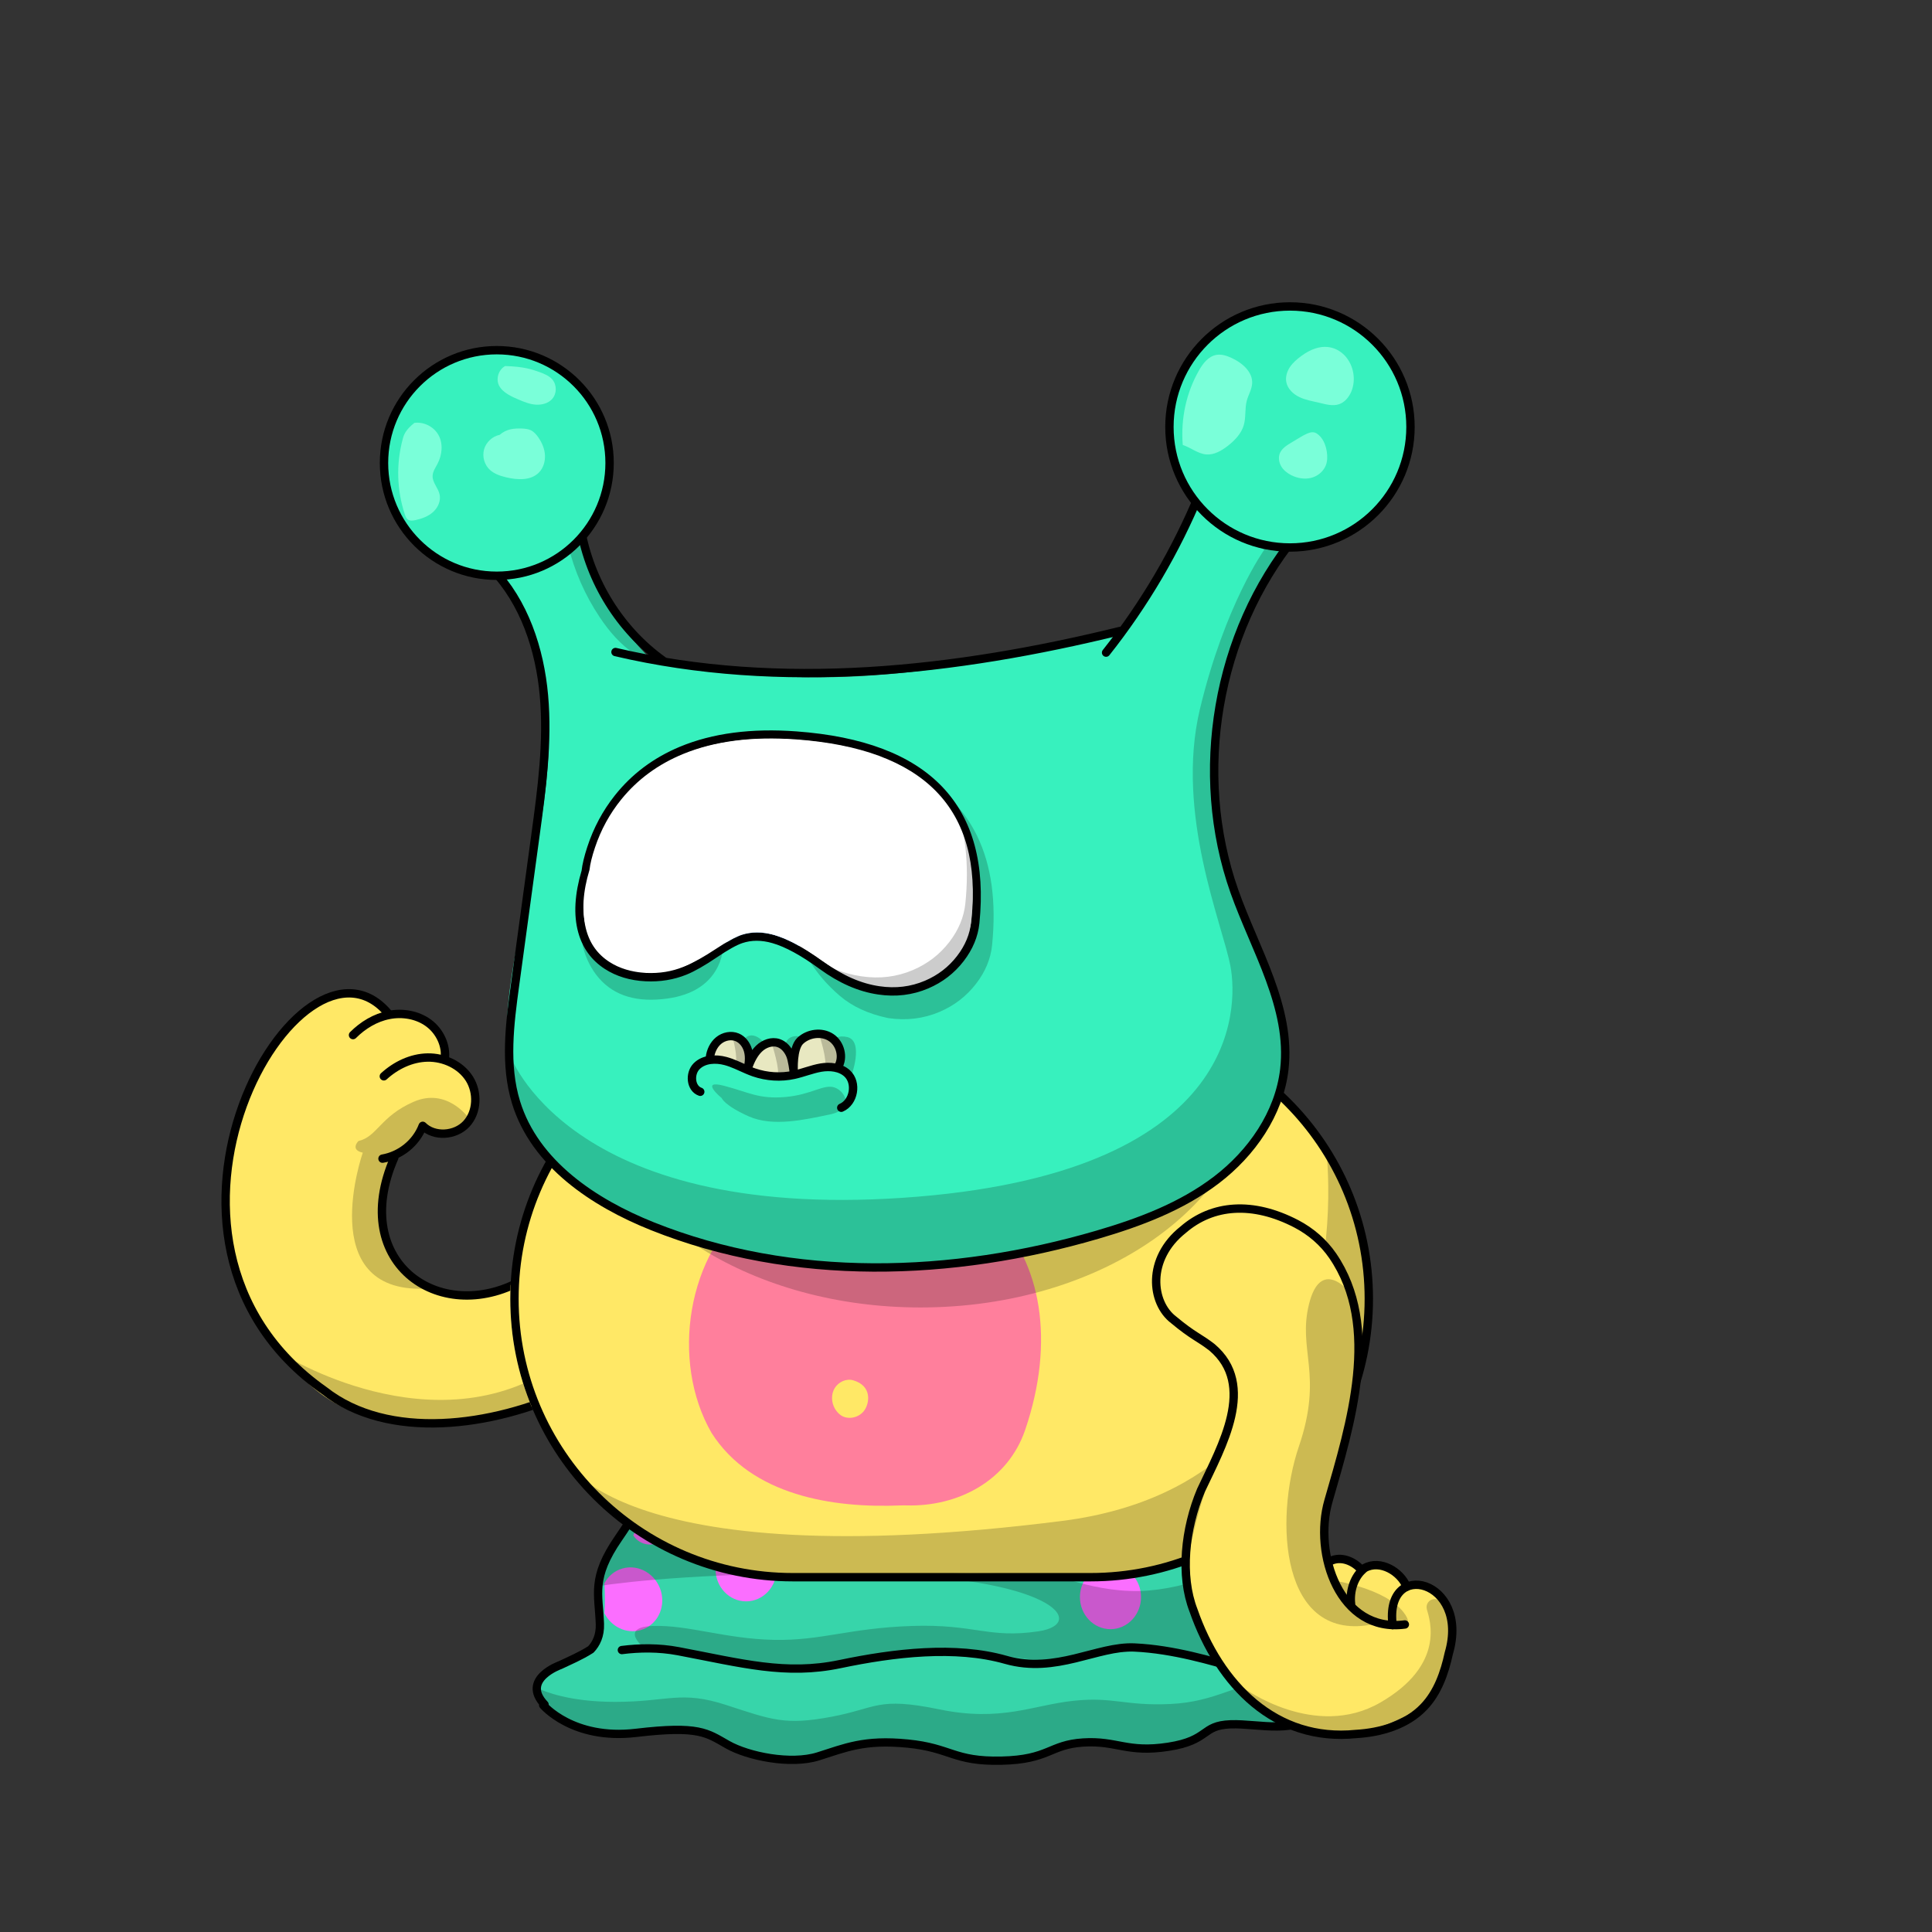 <svg xmlns="http://www.w3.org/2000/svg" xmlns:xlink="http://www.w3.org/1999/xlink" viewBox="0 0 3000 3000" width="100%" height="100%"><rect x="0" y="0" width="3000" height="3000" fill="#333333" stroke="none"/> <g id="Jelly-Legs" class="legs">  <defs>   <style>    .leg-color {     fill: #37f1be;    }    @keyframes bounce {     0% { transform: translate(0px, 0px) scaleY(1); }     50% { transform: translate(0px, 0px) scaleY(.93); }     100% { transform: translate(0px, 0px) scaleY(1); }    }    @keyframes bounce-body {     0% { transform: translate(0px, 0px) }     50% { transform: translate(0px, -20px) }     100% { transform: translate(0px, 0px) }    }    #Jelly-Legs {     transform-origin: 1388px 2716px;     animation-duration: 1s;     animation-name: bounce;     animation-fill-mode: forwards;     animation-iteration-count: infinite;     animation-delay: .5s;    }    .face,    .head,    .body,    .arms {     animation-duration: 1s;     animation-name: bounce-body;     animation-fill-mode: forwards;     animation-iteration-count: infinite;    }   </style>  </defs>  <g>   <g>    <g style="opacity: .85;">     <path class="leg-color" d="M2017.44,2557.98c63.63,10.66,62.25,79.61,37.13,96.43-40.65,41.32-98.17,21.45-143.86,23.1-45.74,1.66-32.19,24.91-96.56,34.87-64.38,9.96-79.63-9.96-132.14-6.64-52.52,3.32-52.52,26.56-127.06,28.22s-77.93-19.92-145.7-26.56c-67.76-6.64-96.56,6.64-138.91,19.92-42.36,13.28-108.43,0-140.61-18.26-32.19-18.26-44.05-29.89-142.31-18.26-98.26,11.62-144-43.17-144-43.17l2.19-.78c-37.51-39.52,24.24-61.29,24.24-61.29,15.14-7.22,31.61-14.09,47.62-24.3,8.15-8.61,14.72-21.31,14.04-39.81-1.69-46.48-13.55-71.38,28.8-132.81,42.36-61.43,35.58-64.75,37.27-116.22,.1-2.94,.63-25.7,1.5-28.45-.28-3.86-.56-7.76-.88-11.72-18.57-235.63,373.78-245.38,373.78-245.38,54.52-3.51,101.77-6.39,147.39,0l23.72,1.66s138.92,16.6,254.12,64.75c80.6,33.68,106.03,177.45,94.87,230.77,62.68,64.74,57.83,128.39,37.27,184.28-30.68,83.38,88.09,89.65,88.09,89.65Z" />    </g>    <path d="M2017.44,2557.98s-118.77-6.27-88.09-89.65c20.56-55.89,25.41-119.54-37.27-184.28,11.16-53.32-14.27-197.09-94.87-230.77-115.2-48.15-254.12-64.75-254.12-64.75l-23.72-1.66c-45.62-6.39-92.87-3.51-147.39,0,0,0-392.35,9.75-373.78,245.38,.32,3.96,.6,7.86,.88,11.72-.87,2.75-1.4,25.51-1.5,28.45-1.69,51.47,5.09,54.79-37.27,116.22-42.35,61.43-30.49,86.33-28.8,132.81,.68,18.5-5.89,31.2-14.04,39.81-16.01,10.21-32.48,17.08-47.62,24.3,0,0-61.75,21.77-24.24,61.29l-2.19,.78s45.74,54.79,144,43.17c98.26-11.63,110.12,0,142.31,18.26,32.18,18.26,98.25,31.54,140.61,18.26,42.35-13.28,71.15-26.56,138.91-19.92,67.77,6.64,71.16,28.22,145.7,26.56s74.54-24.9,127.06-28.22c52.51-3.32,67.76,16.6,132.14,6.64,64.37-9.96,50.82-33.21,96.56-34.87,45.69-1.65,103.21,18.22,143.86-23.1,25.12-16.82,26.5-85.77-37.13-96.43Z" style="fill: none; stroke: #000; stroke-linecap: round; stroke-linejoin: round; stroke-width: 12.87px;"/>   </g>   <g style="opacity: 1;">    <ellipse cx="1158.53" cy="2436.78" rx="47.44" ry="49.81" style="fill: #fb6eff;"/>    <ellipse cx="1771.79" cy="2343.81" rx="47.44" ry="49.81" style="fill: #fb6eff;"/>    <ellipse cx="1724.36" cy="2479.95" rx="47.44" ry="49.81" style="fill: #fb6eff;"/>    <path d="M1024.46,2321.34c-5.21-1.61-10.58-1.74-15.76-.63-8.66,24.45-17.19,45.42-25.41,63.41,3.98,6.07,9.75,10.7,16.88,12.89,18.24,5.62,38.46-6.76,45.17-27.66,6.71-20.9-2.64-42.4-20.88-48.02Z" style="fill: #fb6eff;"/>    <path d="M966.66,2435.51c-12.58,3.53-22.41,12.08-28.13,23.05,1.06,17.95,.91,33.31-.02,46.4,10.49,21.01,33.9,32.55,56.15,26.3,25.18-7.07,39.33-34.24,31.6-60.69s-34.42-42.14-59.6-35.07Z" style="fill: #fb6eff;"/>    <path d="M1932.44,2385.98c-3.06-29.68-18.19-47.53-34.2-78.8-22.16,6.54-29.1,12.14-25.69,36.9,3.75,27.26,27.84,46.58,53.8,43.14,2.09-.28,4.11-.7,6.09-1.25Z" style="fill: #fb6eff;"/>    <path d="M1928.94,2433.76c-4.54-7.83-11.77-13.97-20.93-16.82-20.27-6.3-42.28,5.84-49.17,27.12-6.89,21.28,3.95,43.64,24.22,49.94,8.69,2.7,17.7,2,25.7-1.34,5.92-18.57,13.17-40.34,20.19-58.91Z" style="fill: #fb6eff;"/>   </g>   <path d="M1969.47,2584.84c-17.07,5.24-36.63,8.79-51.75,4.56-34.01-9.52-94.99-28.45-156.29-31.2-57.64-2.58-121.43,41.41-199.67,19.17-78.23-22.24-172.96-11.06-257.44,6.63-84.48,17.69-152.5-1.36-251.02-20.02-30.48-5.77-60.61-5.25-87.7-1.78" style="fill: none; stroke: #000; stroke-linecap: round; stroke-linejoin: round; stroke-width: 12.87px;"/>   <path d="M2017.44,2557.98s-118.78-6.27-88.09-89.65c20.57-55.89,25.41-119.53-37.27-184.28,11.16-53.32-14.27-197.08-94.87-230.77-115.2-48.15-254.12-64.75-254.12-64.75l-23.72-1.66c-45.62-6.39-92.88-3.51-147.39,0,0,0-392.36,9.75-373.78,245.38,.31,3.96,.6,7.86,.87,11.72-.87,2.75-1.4,25.51-1.49,28.46-1.69,51.47,5.08,54.79-37.27,116.21-21.94,31.83-29.33,53.85-31.12,74.15,48.79-7.24,177.09-21.88,405.52-19.36,301.55,3.32,355.76,78.03,277.83,89.65-77.93,11.62-98.26-11.62-196.52-8.3-98.26,3.32-140.61,23.24-215.15,21.58s-132.14-23.24-186.35-21.58c-54.21,1.66-15.25,33.2-15.25,33.2,0,0,23.72,0,88.09,13.28s154.16,19.92,216.95,12.74c62.78-7.18,157.45-21.04,211.66-17.72,54.21,3.32,91.48,18.26,147.39,8.3s127.06-16.6,201.6-1.66c74.54,14.94,76.24,1.66,84.71,1.66,5.43,0,30.33-6.82,52.42-2.54,.48,.32,1.07,.61,1.79,.88,22.02,8.3,20.33,33.2-30.49,36.52-50.82,3.32-84.71,33.2-155.86,36.52-71.15,3.32-88.09-11.62-150.78-4.98s-111.81,33.2-208.38,13.28-96.56-1.66-167.72,11.62-91.48,4.98-162.64-18.26-89.79-4.98-172.8-4.98c-72.14,0-109.73-16.3-121.67-21.66-.38,7.51,2.83,16.14,12.05,25.85l-2.19,.78s45.74,54.79,144,43.17c98.26-11.62,110.12,0,142.31,18.26,32.19,18.26,98.26,31.54,140.61,18.26s71.15-26.56,138.92-19.92,71.15,28.22,145.69,26.56c74.54-1.66,74.54-24.9,127.06-28.22,52.52-3.32,67.76,16.6,132.14,6.64,64.38-9.96,50.82-33.2,96.56-34.86,45.69-1.66,103.21,18.21,143.86-23.1,25.13-16.83,26.5-85.77-37.13-96.43Zm-233.79-88.21c-79.62,6.78-160.94-30.49-160.94-30.49-84.71-37.27,103.34-23.72,172.8-35.58,69.46-11.86,115.2-15.25,127.06,3.39,11.86,18.64-59.29,55.91-138.92,62.68Z" style="opacity: .2;"/>  </g> </g> <g id="Yellow-Belly" class="body">  <defs>   <style>    .arm-back {     clip-path: url(#body-mask);    }   </style>   <clipPath id="body-mask">    <path d="M-10.41-10.41V3007.37H3002.85V-10.41H-10.41ZM2097.51,2187.6c-22.09,52.25-53.73,99.17-94.02,139.46-40.3,40.29-87.22,71.93-139.46,94.03-54.09,22.88-111.55,34.48-170.77,34.48h-462.18c-59.22,0-116.67-11.6-170.77-34.48-52.24-22.1-99.16-53.74-139.46-94.03-40.29-40.29-71.92-87.21-94.02-139.46-22.89-54.09-34.49-111.55-34.49-170.77s11.6-116.68,34.49-170.77c22.1-52.25,53.73-99.17,94.02-139.46,40.3-40.29,87.22-71.93,139.46-94.03,54.1-22.88,111.55-34.48,170.77-34.48h462.18c59.22,0,116.68,11.6,170.77,34.48,52.24,22.1,99.16,53.74,139.46,94.03,40.29,40.29,71.93,87.21,94.02,139.46,22.89,54.09,34.49,111.55,34.49,170.77s-11.6,116.68-34.49,170.77Z" style="fill: #2fff24;"/>   </clipPath>  </defs>  <g>   <g>    <path class="body-color" d="M798.84,2016.83h0c0-238.7,193.54-432.24,432.24-432.24h462.18c238.7,0,432.24,193.54,432.24,432.24h0c0,238.7-193.54,432.24-432.24,432.24h-462.18c-238.7,0-432.24-193.54-432.24-432.24Z" style="fill: #ffe866;"/>    <path d="M1193.02,1853.35c-8.26,3.35-16.13,7.74-23.22,13.16-103.22,78.32-129.41,246.96-64.77,358.7,61.8,96.77,187.35,117.03,294.44,112.38,2.71-.13,5.55-.13,8.26,0,80.13,2.19,157.16-38.32,184.12-117.16,94.06-275.86-89.42-490.82-398.82-367.08Zm149.15,336.67c-7.47,10.81-23.94,15.19-35.53,8.24-4.12-2.57-7.47-6.44-10.04-10.56-5.66-9.53-6.44-22.4-.51-32.18,5.92-9.78,18.28-15.45,29.09-12.1,29.35,8.75,24.97,35.53,16.99,46.6Z" style="fill: #ff5cad; opacity: .75;"/>   </g>   <path d="M870.53,2257.44s72.28,194.26,781.55,103.91c478.87-63.25,406.59-582.78,406.59-582.78,0,0,194.26,343.34-90.35,569.22-162.63,126.49-289.13,94.87-460.8,94.87s-451.76,72.28-636.99-185.22Z" style="opacity: .2;"/>   <path id="Line" d="M798.84,2016.83h0c0-238.7,193.54-432.24,432.24-432.24h462.18c238.7,0,432.24,193.54,432.24,432.24h0c0,238.7-193.54,432.24-432.24,432.24h-462.18c-238.7,0-432.24-193.54-432.24-432.24Z" style="fill: none; stroke: #000; stroke-linecap: round; stroke-linejoin: round; stroke-width: 13px;"/>   <path id="neck-shadow" d="M1647.56,1584.31s-72.28,4.52-374.96,0c-183.22-2.73-295.25,72.33-355.15,132,38.78,177.86,253.22,313.92,511.95,313.92,282.69,0,512.51-162.43,518.1-364.33-128.65-93.83-299.94-81.6-299.94-81.6Z" style="opacity: .2;"/>  </g> </g> <g id="Long-Yellow" class="arms">  <g>   <g class="arm-front">    <path id="Colors" d="M1882.48,1884.05c-30.97,5.16-78.14,46.27-81.89,77.49-3.74,31.1,1.56,71.47,27.11,89.79,14.84,10.71,47.84,33.34,62.68,44.05,33.93,24.39,29.15,50.6,25.41,93.18-9.03,34.84-20.59,64.84-33.88,98.26-15.1,38.06-25.5,76.77-33.88,116.89-8.26,39.48,3.83,68.42,8.47,108.42,2.97,24.9,26.62,45.96,38.11,68.15,14.19,27.48,38.06,48.77,63.61,66.19,46.19,31.87,103.09,54.19,158.06,43.22,16.77-3.35,32.64-9.68,48.26-16.52,22.06-9.68,44.13-21.03,60-38.97,20-22.84,28-54.06,28.9-84.38,.52-18.71-1.68-38.06-10.45-54.71-8.77-16.64-25.03-30.06-44.39-31.1-9.68,1.16-19.35,3.61-28.39,7.35,8.39-2.71,12.39-14.19,7.61-21.55-1.68-2.45-4-4.39-6.32-6.06-16.26-11.48-38.58-13.93-57.03-6.45,.65-2.58-1.68-4.77-3.87-6.45-6.71-4.9-13.68-9.81-21.55-12.39-7.87-2.58-17.03-2.58-23.48,3.48-11.23-26.97-10.45-57.55-4.39-86.19,6.06-28.52,17.03-55.87,25.81-83.61,18.06-57.03,27.35-117.16,24.13-176.9-1.68-29.68-6.45-59.61-18.32-86.96-15.74-36.51-44-67.35-78.84-86.45-34.84-19.22-76.38-26.97-131.48-17.81Z" style="fill: #ffe866;"/>    <g>     <path d="M2181.44,2522.47c-101.03,13.42-142.45-109.8-118.58-191.99,34.45-119.61,81.8-270.7,6.58-380.5-14.32-20.9-33.93-37.81-56.38-49.55-67.87-35.35-130.32-30.45-175.99,9.16-56.8,45.17-49.67,113.46-14.44,140.04,30.49,25.41,39.1,26.79,59.23,42.41,69.8,58.84,15.25,153.49-16.87,221.88-25.42,60.26-32.47,132.97-11.86,186.35,40.66,116.89,128.07,204.78,252.2,192.27,38.71-2.19,78.84-13.93,105.54-41.93,21.55-22.45,32.26-53.16,38.84-83.48,33.42-114.32-100.77-147.99-87.22-43.48" style="fill: none; stroke: #000; stroke-linecap: round; stroke-linejoin: round; stroke-width: 13px;"/>     <path d="M2184.27,2463.89c-9.55-23.61-41.03-42.45-65.03-29.16-16.64,12.64-23.74,35.74-21.29,56.13" style="fill: none; stroke: #000; stroke-linecap: round; stroke-linejoin: round; stroke-width: 13px;"/>     <path d="M2114.47,2438.35c-11.48-14.06-32.26-22.97-49.29-14.06" style="fill: none; stroke: #000; stroke-linecap: round; stroke-linejoin: round; stroke-width: 13px;"/>    </g>    <g>     <path d="M2254.05,2512.69c-15.81-45.18-42.92-29.36-38.4-13.55,4.52,15.81,29.36,85.84-72.28,144.56-101.65,58.73-212.33-22.59-212.33-22.59,67.76,94.87,205.55,72.28,248.47,51.95,42.92-20.33,90.35-115.2,74.54-160.38Z" style="opacity: .2;"/>     <path d="M2134.34,2521.72s74.54,20.33,45.18-18.07c-29.36-38.4-110.68-49.69-110.68-49.69,0,0-31.62-85.84,13.55-182.96,45.18-97.13,15.81-255.25,11.29-266.54,0,0-42.92-51.95-60.99,20.33-18.07,72.28,22.59,108.42-15.81,221.36-38.4,112.94-29.36,307.2,117.46,275.58Z" style="opacity: .2;"/>    </g>   </g>   <g class="arm-back">    <path id="Colors-2" data-name="Colors" d="M588.01,1802.77c29.81-4.9,56.9-24.9,66.58-54.71,10.32,12.39,28.77,15.48,44.39,11.35,7.48-1.94,14.71-5.42,20.26-10.84,3.61-3.61,6.32-8,8.52-12.52,8.39-17.42,9.42-38.71,1.42-56.38s-25.03-31.22-46.71-32c7.35-20.9-.39-45.68-17.16-60-16.77-14.32-41.29-18.45-66.19-9.94-10.58-20.77-34.32-32.77-57.55-33.16-23.22-.39-45.68,9.55-64.26,23.61-18.58,14.06-33.55,32-50.06,47.74-68.51,97.16-94.19,223.35-69.16,339.6,4.39,20.13,10.19,40,18.97,58.71,8.9,18.84,20.64,36.13,32.77,53.03,22.58,31.74,46.71,62.71,76.64,87.74,29.81,25.03,65.93,43.87,104.12,43.61,102.45,21.03,211.99,5.03,304.12-44.39,21.03-11.35,41.29-24.26,61.16-37.68,30.19-20.26,60.38-42.32,79.87-73.03s25.93-72.13,6.32-99.87c-17.29-21.29-43.61-36.77-70.84-34.97-12.52,.77-24.39,5.16-36,9.81-33.55,13.42-66.06,29.68-96.77,48.64-34.58,21.42-69.42,46.97-109.93,49.29-23.61,1.29-47.09-5.55-69.8-15.35-34.97-16.39-57.93-52.77-64.64-90.71-6.71-38.06,1.16-77.42,15.23-113.29-4.77,1.16-9.55,2.32-21.29,5.68Z" style="fill: #ffe866;"/>    <g id="Lines-2" data-name="Lines">     <path d="M593.95,1799.16c27.35-4.77,52-23.74,62.45-50.97,17.81,17.81,50.58,15.48,67.74-2.97,17.16-18.45,18.19-48.9,4.64-70.32-13.55-21.29-39.48-33.16-64.64-32.77-25.29,.39-49.55,12.13-68.13,29.16" style="fill: none; stroke: #000; stroke-linecap: round; stroke-linejoin: round; stroke-width: 13px;"/>     <path d="M690.59,1644.97c2.97-21.42-7.74-43.61-25.03-56.38-17.29-12.77-40.51-16.77-61.67-12.52-21.16,4.13-40.39,15.87-55.74,31.22" style="fill: none; stroke: #000; stroke-linecap: round; stroke-linejoin: round; stroke-width: 13px;"/>     <path d="M603.5,1574.52c-135.61-165.15-435.21,348.76-99.87,584.88,197.8,155.48,643.07-83.09,537.78-221.93-51.74-68.26-142.96-2.32-224.64,47.09-128.77,77.93-277.28-21.29-204.51-186.96" style="fill: none; stroke: #000; stroke-linecap: round; stroke-linejoin: round; stroke-width: 13px;"/>    </g>    <g>     <path d="M658.72,2001.09s-86.36-48.59-59.25-168.31l11.29-20.33s2.26-20.33,20.33-29.36c18.07-9.04,25.31-34.89,25.31-34.89,0,0,37,24.43,71.35-12.13,0,0-33.41-47.85-85.36-25.26-51.95,22.59-56.47,54.21-85.84,60.99,0,0-13.55,13.55,6.78,18.07,0,0-75.76,216.89,95.39,211.22Z" style="opacity: .2;"/>     <path d="M1058.02,1970.61c.08,.81-1.73,15.61-189.75,146.78-194.26,135.53-431.43-15.81-431.43-15.81,126.49,153.6,334.31,121.98,485.65,36.14,149.52-84.8,135.89-165.19,135.54-167.11Z" style="opacity: .2;"/>     <path d="M1058.02,1970.61s0-.04,0-.04c0,0,0,.02,0,.04Z" style="opacity: .2;"/>    </g>   </g>  </g> </g> <g id="Antennae" class="head">  <defs>   <style>    @keyframes antenna-shake1 {     0% { transform: translate(0px, 0px); }     25% { transform: translate(0px, -10px); }     50% { transform: translate(-5px, 0px); }     75% { transform: translate(-10px, 4px); }     100% { transform: translate(0px, 0px); }    }    @keyframes antenna-shake2 {     0% { transform: translate(0px, 0px); }     25% { transform: translate(-4px, -6px); }     50% { transform: translate(3px, 10px); }     75% { transform: translate(-6px, 5px); }     100% { transform: translate(0px, 0px); }    }    #antenna-left {     animation-duration: .1s;     animation-name: antenna-shake1;     animation-fill-mode: forwards;     animation-iteration-count: infinite;    }    #antenna-right {     animation-duration: .1s;     animation-name: antenna-shake2;     animation-fill-mode: forwards;     animation-iteration-count: infinite;    }   </style>  </defs>  <g>   <g>    <path d="M1125.8,1046.16c-1.94,19.61-25.68,31.74-27.61,51.35-1.16,12.39,8.13,24.9,20.39,27.1,3.35,.65,6.97,.52,10.32,1.29,8.77,1.81,15.74,8.39,24.26,10.97,13.68,4.13,29.16-3.74,36.26-16.13,7.1-12.39,6.71-28.13,1.55-41.42-1.68-4.52-4-8.77-4.64-13.55-.65-4.26,.13-8.64-1.16-12.77-1.29-4.13-5.81-7.74-9.42-6.45-11.1-1.68-22.06-3.48-33.16-5.16-2.84-.39-5.94-.9-16.77,4.77Z" style="fill: #7affd9;"/>    <path d="M1498.56,1071.58c-13.55-.65-27.61,6.84-32.9,19.35-5.29,12.52-.26,28.9,11.87,34.71,4.26,2.06,9.03,2.84,12.77,5.42,6.84,4.77,8.64,14.19,14.45,20.13,9.42,9.68,25.93,7.1,37.68,.39,9.03-5.16,17.16-12.64,21.16-22.32,4-9.55,3.48-21.55-3.1-29.68-3.74-4.77-9.29-7.87-14.45-10.97-12.77-7.23-25.55-16-47.48-17.03Z" style="fill: #7affd9;"/>    <path d="M1882.02,1198.02c-8.52-5.68-20.39-2.32-28.77,3.74s-14.97,14.32-23.87,19.48c-10.71,6.32-24.13,7.74-33.55,15.74-12.13,10.19-14.45,28.64-9.42,43.74,4,11.87,12.13,22.45,23.1,28.26,11.1,5.81,25.03,6.19,35.87-.13,11.23-6.45,19.87-19.74,32.77-19.35,3.87,.13,8.39,1.29,10.84-1.55,1.68-1.94,1.55-4.77,1.29-7.35-2.45-25.55-5.03-51.09-8.26-82.58Z" style="fill: #7affd9;"/>    <path d="M935.48,1146.28c-8.52-1.16-17.16,2.45-23.48,8.26-6.32,5.81-10.32,13.68-13.29,21.81-2.71,7.61-4.13,17.03,1.29,23.1,2.97,3.23,7.35,4.64,10.97,6.97,8.77,5.42,14.19,15.87,23.87,19.23,4.64,1.55,9.68,1.42,14.45,.13,18.32-4.64,30.97-24.13,29.42-42.97-1.55-18.71-16.13-32.64-43.22-36.51Z" style="fill: #7affd9;"/>    <path d="M977.42,1046.67c-6.19,1.42-11.61,5.68-14.32,11.35s-2.71,12.64,0,18.32c1.03,1.94,2.32,3.87,4.26,4.9,1.42,.77,2.97,1.03,4.52,1.16,3.61,.52,7.23,.77,10.71,1.03,4.64,.26,9.68,.13,13.16-3.1,1.94-1.81,2.97-4.39,4-6.84,.77-1.94,1.55-3.87,1.55-5.94,0-2.19-1.03-4.13-2.06-6.06-1.81-3.48-3.87-6.97-6.71-9.55-3.1-2.84-6.97-4.52-15.1-5.29Z" style="fill: #7affd9;"/>    <path d="M1729.51,1072.09c-6.19,.26-12.39,1.68-17.55,5.16-5.16,3.35-9.03,8.9-9.55,15.1-.52,6.45,2.58,12.77,7.23,17.29s10.71,7.1,16.9,9.03c2.19,.65,4.39,1.16,6.71,1.16,5.94-.26,10.84-4.77,14.06-9.81,4.52-6.97,6.97-15.74,4.9-23.74-1.94-8.26-9.29-14.71-22.71-14.19Z" style="fill: #7affd9;"/>    <path d="M2005.13,840.68c-59.98-1.97-112.94-31.66-146.48-76.69,1.52,2.72,3.07,5.48,4.63,8.28-31.74,54.06-63.7,125.51-98.92,186.67-3.87,6.58-7.74,13.42-13.68,18.19-7.61,6.19-17.42,8.39-26.84,10.45-129.16,28-258.96,55.74-390.69,62.45-107.48,5.55-215.6-2.97-321.02-25.29-55.81-53.88-97.48-121.78-112.49-194.92-31.66,33.86-75.89,55.8-125.26,58.36,59.95,93.11,81.58,190.59,76.98,285.71-4.9,99.09-30.32,195.61-48.51,293.02-11.61,61.93-20.52,125.16-14.32,187.86,6.19,62.71,35.74,115.22,78.96,160.25,39.22,40.9,106.71,76.26,159.74,94.58,233.41,80.51,470.69,79.35,704.49,0,60.26-20.39,119.87-46.58,168.77-88s86.71-99.74,93.03-164.38c8.77-88.64-40.39-170.83-70.19-254.57-66.12-185.58-34.11-404.1,81.82-561.98Z" style="fill: #37f1be;"/>   </g>   <g>    <path d="M955.74,1012.48c257.15,60.26,527.33,30.19,783.84-32.77" style="fill: none; stroke: #000; stroke-linecap: round; stroke-linejoin: round; stroke-width: 13px;"/>    <path d="M1717.52,1013.39c59.48-74.96,108.51-158.45,145.28-247.34" style="fill: none; stroke: #000; stroke-linecap: round; stroke-linejoin: round; stroke-width: 13px;"/>    <path d="M2011.57,832.88c-122.32,150.06-159.74,367.73-94.71,551.46,32.26,91.09,88.51,179.99,77.42,276.25-8,68.9-50.97,130.06-105.42,171.61-54.45,41.55-119.48,65.93-184.77,85.03-225.54,65.93-472.63,74.19-691.07-13.16-90.96-36.39-182.44-97.16-211.73-192.38-17.93-58.45-9.81-121.41-1.55-182.06,10.58-77.67,21.16-155.22,31.74-232.89,9.81-71.87,19.61-144.38,13.16-216.64-6.45-72.26-30.71-145.16-80.51-196.77" style="fill: none; stroke: #000; stroke-linecap: round; stroke-linejoin: round; stroke-width: 13px;"/>    <path d="M1029.8,1026.03c-66.84-47.74-113.8-123.22-127.99-205.28" style="fill: none; stroke: #000; stroke-linecap: round; stroke-linejoin: round; stroke-width: 13px;"/>   </g>   <g>    <path d="M1976.78,823.09s-38.96-22.02-59.29-10.16c-20.33,11.86,45.74,40.66,45.74,40.66,0,0-60.99,84.71-99.95,247.34-38.96,162.63,35.58,335.43,47.44,399.81,11.86,64.38,15.25,323.58-508.23,359.15-523.48,35.58-611.58-223.62-611.58-223.62,6.93,59.87,20.67,114.58,60.04,160.74-3.83-1.84-7.65-3.7-11.46-5.59,4.89,2.81,9.66,5.8,14.35,8.91,19.7,22.18,45.54,42.34,79.66,60.07,72.73,51.04,158.78,81.63,246.49,96.7,91.61,15.61,185.28,14.84,277.92,7.87,89.16-6.71,178.44-19.22,263.34-47.35,84.9-28.13,165.54-72.51,224.38-136.9,33.49-48.37,49.53-108.13,44.81-171.72,.97-4.55,1.49-8.48,1.59-11.69,1.69-59.29-67.76-147.39-101.65-348.99-33.88-201.6,88.09-377.79,110.12-399.81,22.02-22.02-23.72-25.41-23.72-25.41Z" style="isolation: isolate; opacity: .2;"/>    <path d="M995.87,995.97c-9.55-10.32-19.1-20.64-28.64-30.97-3.48-3.74-7.1-7.61-9.81-12-2.58-4.26-4.52-8.9-6.45-13.42-6.45-14.84-14.58-28.9-21.55-43.48-9.6-20.27-16.88-41.61-22.21-63.74l-25,14.42c9.59,39.58,26.16,77.35,48.76,111.25,14.84,22.32,32.64,43.09,54.97,57.93,1.81,1.16,3.61,2.32,5.81,2.97,1.81,.52,3.87,.39,5.81,.39,7.35-.13,14.71-.39,22.06-.52-8.77-6.58-16.26-14.71-23.74-22.84Z" style="isolation: isolate; opacity: .2;"/>   </g>   <g id="antenna-left">    <circle cx="771.42" cy="718.9" r="175.14" style="fill: #37f1be; stroke: #000; stroke-miterlimit: 10; stroke-width: 13px;"/>    <g>     <path d="M643.49,656.63c14.58-1.94,30.06,5.81,37.29,18.71,7.61,13.55,5.81,30.84-1.29,44.64-3.23,6.19-7.61,12.26-7.74,19.23-.26,10.19,8.64,18.45,10.84,28.51,2.19,9.94-2.45,20.39-9.94,27.22s-17.42,10.45-27.22,12.64c-4.13,.9-9.03,1.55-12.39-1.03-2.32-1.81-3.35-4.64-4.26-7.35-12.64-37.68-13.81-78.96-3.48-117.29,1.81-6.97,4.52-14.45,18.19-25.29Z" style="fill: #7affd9;"/>     <path d="M784.39,568.37c-10.19,5.55-14.71,19.74-9.55,30.19,2.84,5.81,8.13,10.19,13.68,13.68,5.55,3.35,11.35,6.06,17.42,8.52,8.52,3.61,17.29,7.1,26.45,7.61s19.1-2.06,25.16-9.03c7.23-8.26,7.23-21.68,.13-30.06-5.16-5.94-12.77-8.9-20.13-11.61-12-4.13-23.61-8.39-53.16-9.29Z" style="fill: #7affd9;"/>     <path d="M775.88,675.21c-11.35,2.32-21.16,11.48-24.26,22.71-3.1,11.23,.65,24.13,9.29,31.87,6.97,6.32,16.26,9.29,25.42,11.48,17.42,4.13,38.06,5.16,50.58-7.61,6.84-6.97,9.81-17.16,9.29-26.97-.52-9.81-4.52-19.1-10.06-27.22-3.1-4.52-6.84-8.9-11.74-11.35-4.26-2.06-9.03-2.45-13.81-2.71-12-.39-24,.39-34.71,9.81Z" style="fill: #7affd9;"/>    </g>   </g>   <g id="antenna-right">    <circle cx="2003.04" cy="663" r="187.16" style="fill: #37f1be; stroke: #000; stroke-miterlimit: 10; stroke-width: 13px;"/>    <g>     <path d="M1836.61,690.95c12.64,4.13,23.48,13.68,36.64,14.71,12,.9,23.35-5.68,32.9-13.03,10.97-8.52,21.29-19.1,25.16-32.39,3.61-12.26,1.42-25.55,4.64-37.81,2.45-9.16,7.74-17.55,8.39-26.97,1.03-17.93-15.48-32.13-31.87-39.61-7.48-3.48-15.61-6.19-23.74-4.77-12.39,2.19-20.9,13.42-27.1,24.39-19.48,34.19-28.39,74.45-25.03,115.48Z" style="fill: #7affd9;"/>     <path d="M2020.47,552.89c-6.58,4.9-13.03,10.32-17.55,17.16-4.52,6.84-7.1,15.23-5.55,23.35,2.06,10.45,10.71,18.58,20.39,23.22s20.39,6.32,30.71,8.77c10.19,2.45,21.03,5.68,31.1,2.19,8.77-3.1,15.1-10.97,18.71-19.48,7.74-18.45,3.61-41.29-10.06-55.87-13.81-14.58-37.55-21.68-67.74,.65Z" style="fill: #7affd9;"/>     <path d="M2004.6,687.59c-6.84,4.13-14.06,8.77-17.16,16-2.71,6.58-1.55,14.32,1.94,20.39s9.42,10.71,15.74,13.93c9.29,4.64,20.13,6.58,30.19,4.26,10.06-2.32,19.23-9.42,23.22-19.1,2.84-6.84,2.84-14.58,1.68-21.93-1.68-10.84-6.32-21.81-15.35-27.87-8.9-5.81-18.06,1.03-40.26,14.32Z" style="fill: #7affd9;"/>    </g>   </g>  </g> </g> <g id="Giant-Cyclops" class="face">  <g>   <g>    <path fill="#FFF" stroke="none" d="M1364.7 1537.85Q1404 1543.65 1438.8 1528.85 1470.45 1515.4 1491.25 1488.45 1511.3 1462.4 1514.35 1432.95 1541.35 1164.8 1236.45 1142.2 1132.6 1134.5 1057.95 1165.65 998.25 1190.65 959.75 1239.25 932.25 1273.95 918.15 1317.05 911.1 1338.55 909.5 1353.1 893.4 1407.45 904.2 1446.3 913.6 1480.15 942.45 1498.95 967.9 1515.5 1002.75 1517.25 1035.35 1518.8 1063.6 1507.35 1081.6 1500.05 1109.75 1481 1136.15 1463.15 1150.5 1458.3 1173.95 1450.4 1201.05 1458.2 1232.7 1467.25 1276.55 1499.35 1320.4 1531.45 1364.7 1537.85Z"/>   </g>   <path stroke="#000" stroke-width="13" stroke-linejoin="miter" stroke-linecap="butt" stroke-miterlimit="10" fill="none" d="M909.5 1353.1Q911.1 1338.55 918.15 1317.05 932.25 1273.95 959.75 1239.25 998.25 1190.65 1057.95 1165.65 1132.6 1134.5 1236.45 1142.2 1541.35 1164.8 1514.35 1432.95 1511.3 1462.4 1491.25 1488.45 1470.45 1515.4 1438.8 1528.85 1404 1543.65 1364.7 1537.85 1320.4 1531.45 1276.55 1499.35 1232.7 1467.25 1201.05 1458.2 1173.95 1450.4 1150.5 1458.3 1136.15 1463.15 1109.75 1481 1081.6 1500.05 1063.6 1507.35 1035.35 1518.8 1002.75 1517.25 967.9 1515.5 942.45 1498.95 913.6 1480.15 904.2 1446.3 893.4 1407.45 909.5 1353.1Z"/>  </g>  <g mask="url(#giant-cyclops-mask_)">   <g id="giant-cyclops-eye" transform="translate(1033.45 1165.1)">    <animateTransform attributeName="transform" additive="replace" type="translate" repeatCount="indefinite" dur="2.667s" keyTimes="0;.25;.25;.262;.262;.275;.275;.287;.287;.3;.3;.537;.537;.55;.55;.562;.562;.575;.575;.587;.587;.675;.675;.687;.687;.7;.7;.712;.712;.787;.787;.8;.8;.812;.812;.825;.825;.962;.962;.975;.975;.987;.987;1" values="1197.7,1319.25;1197.7,1319.25;1210.686,1320.117;1210.686,1320.117;1249.599,1322.475;1249.599,1322.475;1307.995,1326.164;1307.995,1326.164;1346.859,1328.571;1346.859,1328.571;1359.75,1329.293;1359.75,1329.293;1333.609,1329.613;1333.609,1329.613;1254.975,1330.231;1254.975,1330.231;1137.137,1331.277;1137.137,1331.277;1058.571,1331.984;1058.571,1331.984;1032.282,1332.16;1032.282,1332.16;1053.038,1330.642;1053.038,1330.642;1115.048,1325.796;1115.048,1325.796;1176.996,1320.917;1176.996,1320.917;1197.7,1319.25;1197.7,1319.25;1197.761,1319.297;1197.761,1319.297;1197.705,1319.353;1197.705,1319.353;1197.697,1319.357;1197.697,1319.357;1197.769,1319.309;1197.769,1319.309;1197.769,1319.355;1197.769,1319.355;1197.73,1319.342;1197.73,1319.342;1197.7,1319.25;1197.7,1319.25" calcMode="discrete"/>    <animateTransform attributeName="transform" additive="sum" type="rotate" repeatCount="indefinite" dur="2.667s" keyTimes="0;.537;.537;.55;.55;.562;.562;.575;.575;.587;.587;.675;.675;.687;.687;.7;.7;.712;.712;1" values="0,0,0;0,0,0;.873,0,0;.873,0,0;3.495,0,0;3.495,0,0;7.429,0,0;7.429,0,0;10.056,0,0;10.056,0,0;10.932,0,0;10.932,0,0;9.563,0,0;9.563,0,0;5.463,0,0;5.463,0,0;1.366,0,0;1.366,0,0;0,0,0;0,0,0" calcMode="discrete"/>    <animateTransform attributeName="transform" additive="sum" type="skewX" repeatCount="indefinite" dur="2.667s" keyTimes="0;.55;.55;.562;.562;.575;.575;.675;.675;.687;.687;.7;.7;1" values="0;0;-.002;-.002;-.003;-.003;0;0;-.002;-.002;-.003;-.003;0;0" calcMode="discrete"/>    <animateTransform attributeName="transform" additive="sum" type="skewY" repeatCount="indefinite" dur="2.667s" keyTimes="0;.575;.575;.587;.587;.675;.675;1" values="0;0;-.005;-.005;-.004;-.004;0;0" calcMode="discrete"/>    <animateTransform attributeName="transform" additive="sum" type="scale" repeatCount="indefinite" dur="2.667s" keyTimes="0;.25;.25;.262;.262;.275;.275;.287;.287;.3;.3;.537;.537;.55;.55;.562;.562;.575;.575;.587;.587;.675;.675;.687;.687;.7;.7;.712;.712;.787;.787;.8;.8;.812;.812;.825;.825;.962;.962;.975;.975;.987;.987;1" values="1,1;1,1;.997,.997;.997,.997;.988,.988;.988,.988;.974,.974;.974,.974;.964,.964;.964,.964;.961,.961;.961,.961;.936,.958;.936,.958;.862,.949;.862,.949;.751,.936;.751,.936;.678,.928;.678,.928;.653,.925;.653,.925;.696,.934;.696,.934;.826,.962;.826,.962;.957,.991;.957,.991;1,1;1,1;1.016,1.016;1.016,1.016;1.065,1.065;1.065,1.065;1.113,1.113;1.113,1.113;1.13,1.13;1.13,1.13;1.101,1.101;1.101,1.101;1.029,1.029;1.029,1.029;1,1;1,1" calcMode="discrete"/>    <animateTransform attributeName="transform" additive="sum" type="translate" repeatCount="indefinite" dur="2.667s" keyTimes="0;.25;.25;.275;.275;.287;.287;.3;.3;.537;.537;.55;.55;.575;.575;.587;.587;.675;.675;.687;.687;.7;.7;.712;.712;.787;.787;.8;.8;.825;.825;.962;.962;.975;.975;.987;.987;1" values="-164.25,-154.15;-164.25,-154.15;-164.35,-154.25;-164.35,-154.25;-164.4,-154.25;-164.4,-154.25;-164.35,-154.25;-164.35,-154.25;-164.3,-154.2;-164.3,-154.2;-164.25,-154.25;-164.25,-154.25;-164.3,-154.2;-164.3,-154.2;-164.3,-154.25;-164.3,-154.25;-164.35,-154.35;-164.35,-154.35;-164.35,-154.45;-164.35,-154.45;-164.4,-154.45;-164.4,-154.45;-164.35,-154.4;-164.35,-154.4;-164.25,-154.15;-164.25,-154.15;-164.35,-154.25;-164.35,-154.25;-164.3,-154.25;-164.3,-154.25;-164.35,-154.25;-164.35,-154.25;-164.3,-154.25;-164.3,-154.25;-164.35,-154.35;-164.35,-154.35;-164.25,-154.15;-164.25,-154.15" calcMode="discrete"/>    <g>     <g>      <path fill="#559DE9" stroke="none" d="M315.35 185.6L159.6 158.15 296.55 237.2Q310.5 213.1 315.35 185.6M213.7 306.75Q239.75 297.3 261.25 279.25L159.6 158.15 159.6 316.25Q187.6 316.25 213.7 306.75M22.65 237.2Q36.6 261.3 57.95 279.25L159.6 158.15 22.65 237.2M58 37Q36.6 54.9 22.65 79.05L159.6 158.15 58 37M296.55 79.05Q282.6 54.95 261.25 37L159.6 158.15 296.55 79.05Z"/>      <path fill="#4187C7" stroke="none" d="M261.25 279.25Q282.6 261.3 296.55 237.2L159.6 158.15 261.25 279.25M105.5 306.75Q131.6 316.25 159.6 316.25L159.6 158.15 105.5 306.75M1.5 158.15Q1.5 172.1 3.85 185.6L159.6 158.15 3.85 130.65Q1.5 144.2 1.5 158.15M159.6 0Q131.6 0 105.5 9.5 79.25 19.1 58 37L159.6 158.15 159.6 0M315.35 130.65Q310.5 103.15 296.55 79.05L159.6 158.15 315.35 130.65Z"/>      <path fill="#6CC7FA" stroke="none" d="M57.95 279.25Q79.45 297.3 105.5 306.75L159.6 158.15 57.95 279.25M3.85 130.65L159.6 158.15 22.65 79.05Q8.7 103.15 3.85 130.65M159.6 158.15L3.85 185.6Q8.7 213.1 22.65 237.2L159.6 158.15M261.25 37Q239.9 19.1 213.7 9.5 187.6 0 159.6 0L159.6 158.15 261.25 37M315.35 185.6Q317.75 171.8 317.75 158.15 317.75 144.5 315.35 130.65L159.6 158.15 315.35 185.6Z"/>     </g>    </g>    <g>     <path stroke="#000" stroke-width="13" stroke-linejoin="miter" stroke-linecap="butt" stroke-miterlimit="10" fill="none" d="M0 160.35Q0 128.2 12.4 98.8 24.4 70.45 46.3 48.55 68.15 26.7 96.55 14.7 125.95 2.25 158.1 2.25 190.25 2.25 219.65 14.7 248 26.7 269.9 48.55 291.75 70.45 303.75 98.8 316.2 128.2 316.2 160.35 316.2 192.55 303.75 221.9 291.75 250.3 269.9 272.15 248 294.05 219.65 306.05 190.25 318.45 158.1 318.45 125.9 318.45 96.55 306.05 68.15 294.05 46.3 272.15 24.4 250.3 12.4 221.9 0 192.55 0 160.35Z"/>    </g>    <g>     <g>      <path fill="#000" stroke="none" d="M226.7 91.05Q213.55 77.9 196.55 70.7 178.9 63.25 159.6 63.25 140.3 63.25 122.65 70.7 105.65 77.9 92.55 91.05 79.4 104.2 72.2 121.2 64.75 138.85 64.75 158.15 64.75 177.45 72.2 195.1 79.4 212.1 92.55 225.25 105.65 238.35 122.65 245.55 140.3 253 159.6 253 178.9 253 196.55 245.55 213.55 238.35 226.7 225.25 239.85 212.1 247.05 195.1 254.5 177.45 254.5 158.15 254.5 138.85 247.05 121.2 239.85 104.2 226.7 91.05Z"/>     </g>    </g>    <g>     <g>      <path fill="#FFF" stroke="none" d="M219.55 127.25Q219.55 118.65 213.45 112.55 207.4 106.45 198.75 106.45 190.15 106.45 184.05 112.55 177.95 118.65 177.95 127.25 177.95 135.9 184.05 141.95 190.15 148.05 198.75 148.05 207.4 148.05 213.45 141.95 219.55 135.9 219.55 127.25Z"/>     </g>    </g>   </g>  </g>  <mask id="giant-cyclops-mask_">   <g>    <g>     <g>      <path fill="#FFF" stroke="none" d="M1361.75 1527.95Q1400.3 1533.55 1434.4 1519.3 1465.45 1506.4 1485.85 1480.55 1505.5 1455.55 1508.5 1427.25 1534.95 1169.85 1236 1148.2 1134.15 1140.8 1060.95 1170.7 1002.45 1194.7 964.7 1241.35 937.7 1274.65 923.9 1316 916.95 1336.65 915.4 1350.6 899.6 1402.8 910.2 1440.1 919.4 1472.55 947.7 1490.6 972.65 1506.5 1006.85 1508.2 1038.8 1509.65 1066.5 1498.7 1084.15 1491.65 1111.75 1473.4 1137.65 1456.25 1151.7 1451.6 1174.7 1444 1201.3 1451.5 1232.3 1460.2 1275.3 1491 1318.3 1521.8 1361.75 1527.95Z" fill-opacity="1"/>     </g>    </g>   </g>  </mask>  <g mask="url(#giant-cyclops-mask_)">   <g id="giant-cyclops-eye-sheen" transform="translate(912.95 1127.95)">    <g>     <g>      <path fill="#FFF" stroke="none" d="M46.35 398.8Q69.15 416.85 91.8 434.9L488.9 12.6 336.3 -.05 0 362.65Q.75 362.65 46.35 398.8Z" fill-opacity=".2"/>     </g>    </g>   </g>  </g>  <g id="giant-cyclops-eye-shade" transform="translate(1256.9 1246.1)">   <g>    <g>     <path fill="#000" stroke="none" d="M-167.8 245.65Q-210.55 269.4 -254.95 265 -299 260.65 -330.7 236.05 -340.15 228.65 -348.05 219.75L-352.55 220.7Q-351.7 224.5 -350.55 228.4 -345.2 246.8 -335.2 261.8 -303.2 309.75 -236.95 306 -170.7 302.25 -145.7 261.25 -137.9 248.45 -135.15 233.45 -134.3 228.75 -134.05 224.4L-133.95 221 -142.85 228.85Q-154.45 238.2 -167.8 245.65M260.3 51.8Q259.15 49.5 258 47.25 244.55 21.2 224.65 0 251.35 65.05 242.1 156.75 238.8 188.55 217.2 216.65 194.75 245.7 160.6 260.2 123.05 276.2 80.65 269.9 40.15 264.05 0 238.35L0 245.45Q18 275.3 47.15 300.2 76.25 325.15 122.15 334.75 164.6 341.05 202.1 325.1 236.25 310.55 258.7 281.5 280.35 253.4 283.6 221.6 293.8 120.5 260.3 51.8Z" fill-opacity=".2"/>    </g>   </g>  </g>  <g id="giant-cyclops-mouth">  <path d="M1150.05,1626.1s3.95-20.89,19.76-18.07,28.24,27.67,28.24,27.67l21.46-.56s-5.65-22.59,13.55-25.98,42.35,23.15,42.35,23.15c0,0,13.55-28.24,40.09-22.02s6.21,60.99,6.21,60.99c0,0-21.46-19.2-77.36-6.21s-112.94-15.25-112.94-15.25l18.64-23.72Z" style="opacity: .2;"/>  <g>   <g>    <path d="M1290.31,1610.91c14.58,9.42,20.12,30.97,11.09,45.68l-5.25,1.1c-6.95-1.26-14.32-1.08-21.33,.06-14.19,2.45-27.74,8.13-41.8,11.22l-.52-4.51s0-.04-.01-.11c-.13-2.19-2.04-36.28,9.95-48.02,12.51-12,33.42-14.84,47.87-5.42Z" style="fill: #e8e8c1;"/>    <path d="M1232.49,1664.35c.01,.07,.01,.11,.01,.11l.52,4.51c-20.52,4.52-42.32,3.1-62.19-3.74-3.68-1.27-7.3-2.73-10.89-4.28l1.86-4.36c4-10.33,8.77-20.52,16.77-28.26s19.87-12.13,30.32-8.65c8.52,2.84,14.71,10.33,18.19,18.58,3.33,7.88,5.24,24.58,5.41,26.09Z" style="fill: #e8e8c1;"/>    <path d="M1161.28,1630.39c2.58,8.39,2.19,17.55,.52,26.2l-1.86,4.36c-11.02-4.75-21.79-10.29-33.37-13.4-7.64-2.04-15.95-2.85-23.75-1.78l-.51-3.51c1.17-10.06,5.81-20.12,13.68-26.58,7.87-6.45,19.35-8.9,28.77-4.9,8.13,3.48,13.94,11.1,16.52,19.61Z" style="fill: #e8e8c1;"/>   </g>   <g>    <path d="M1087.35,1695.29c-15.1-5.16-16.91-28.25-5.68-39.61,5.68-5.75,13.15-8.82,21.15-9.91,7.8-1.07,16.11-.26,23.75,1.78,11.58,3.11,22.35,8.65,33.37,13.4,3.59,1.55,7.21,3.01,10.89,4.28,19.87,6.84,41.67,8.26,62.19,3.74,14.06-3.09,27.61-8.77,41.8-11.22,7.01-1.14,14.38-1.32,21.33-.06,7.26,1.32,14.05,4.21,19.45,9.22,15.61,14.58,10.32,44.77-9.29,53.16" style="fill: none; stroke: #000; stroke-linecap: round; stroke-linejoin: round; stroke-width: 13px;"/>    <path d="M1301.4,1656.59c9.03-14.71,3.49-36.26-11.09-45.68-14.45-9.42-35.36-6.58-47.87,5.42-11.99,11.74-10.08,45.83-9.95,48.02,.01,.07,.01,.11,.01,.11,0,0,0-.04-.01-.11-.17-1.51-2.08-18.21-5.41-26.09-3.48-8.25-9.67-15.74-18.19-18.58-10.45-3.48-22.32,.91-30.32,8.65s-12.77,17.93-16.77,28.26c1.67-8.65,2.06-17.81-.52-26.2-2.58-8.51-8.39-16.13-16.52-19.61-9.42-4-20.9-1.55-28.77,4.9-7.87,6.46-12.51,16.52-13.68,26.58" style="fill: none; stroke: #000; stroke-linecap: round; stroke-linejoin: round; stroke-width: 13px;"/>   </g>  </g>  <g style="opacity: .2;">   <path d="M1137.63,1610.85s9.04,32.75,3.95,40.09l18.64,10.73s9.04-46.87-22.59-50.82Z"/>   <path d="M1199.03,1622.5s12.95,40.17,8.06,48.21l23.49-.16s4.72-48.27-31.54-48.05Z"/>   <path d="M1272.44,1607.82s12.95,40.17,8.06,48.21l23.49-.16s4.72-48.27-31.54-48.05Z"/>  </g>  <path d="M1120.69,1705.16s-35.58-29.36,3.39-19.2,53.65,20.89,94.87,17.51,60.42-20.89,77.36-14.68,30.49,33.88-7.91,41.79-88.09,19.76-125.93,2.82-41.79-28.24-41.79-28.24Z" style="opacity: .2;"/> </g> </g></svg>
